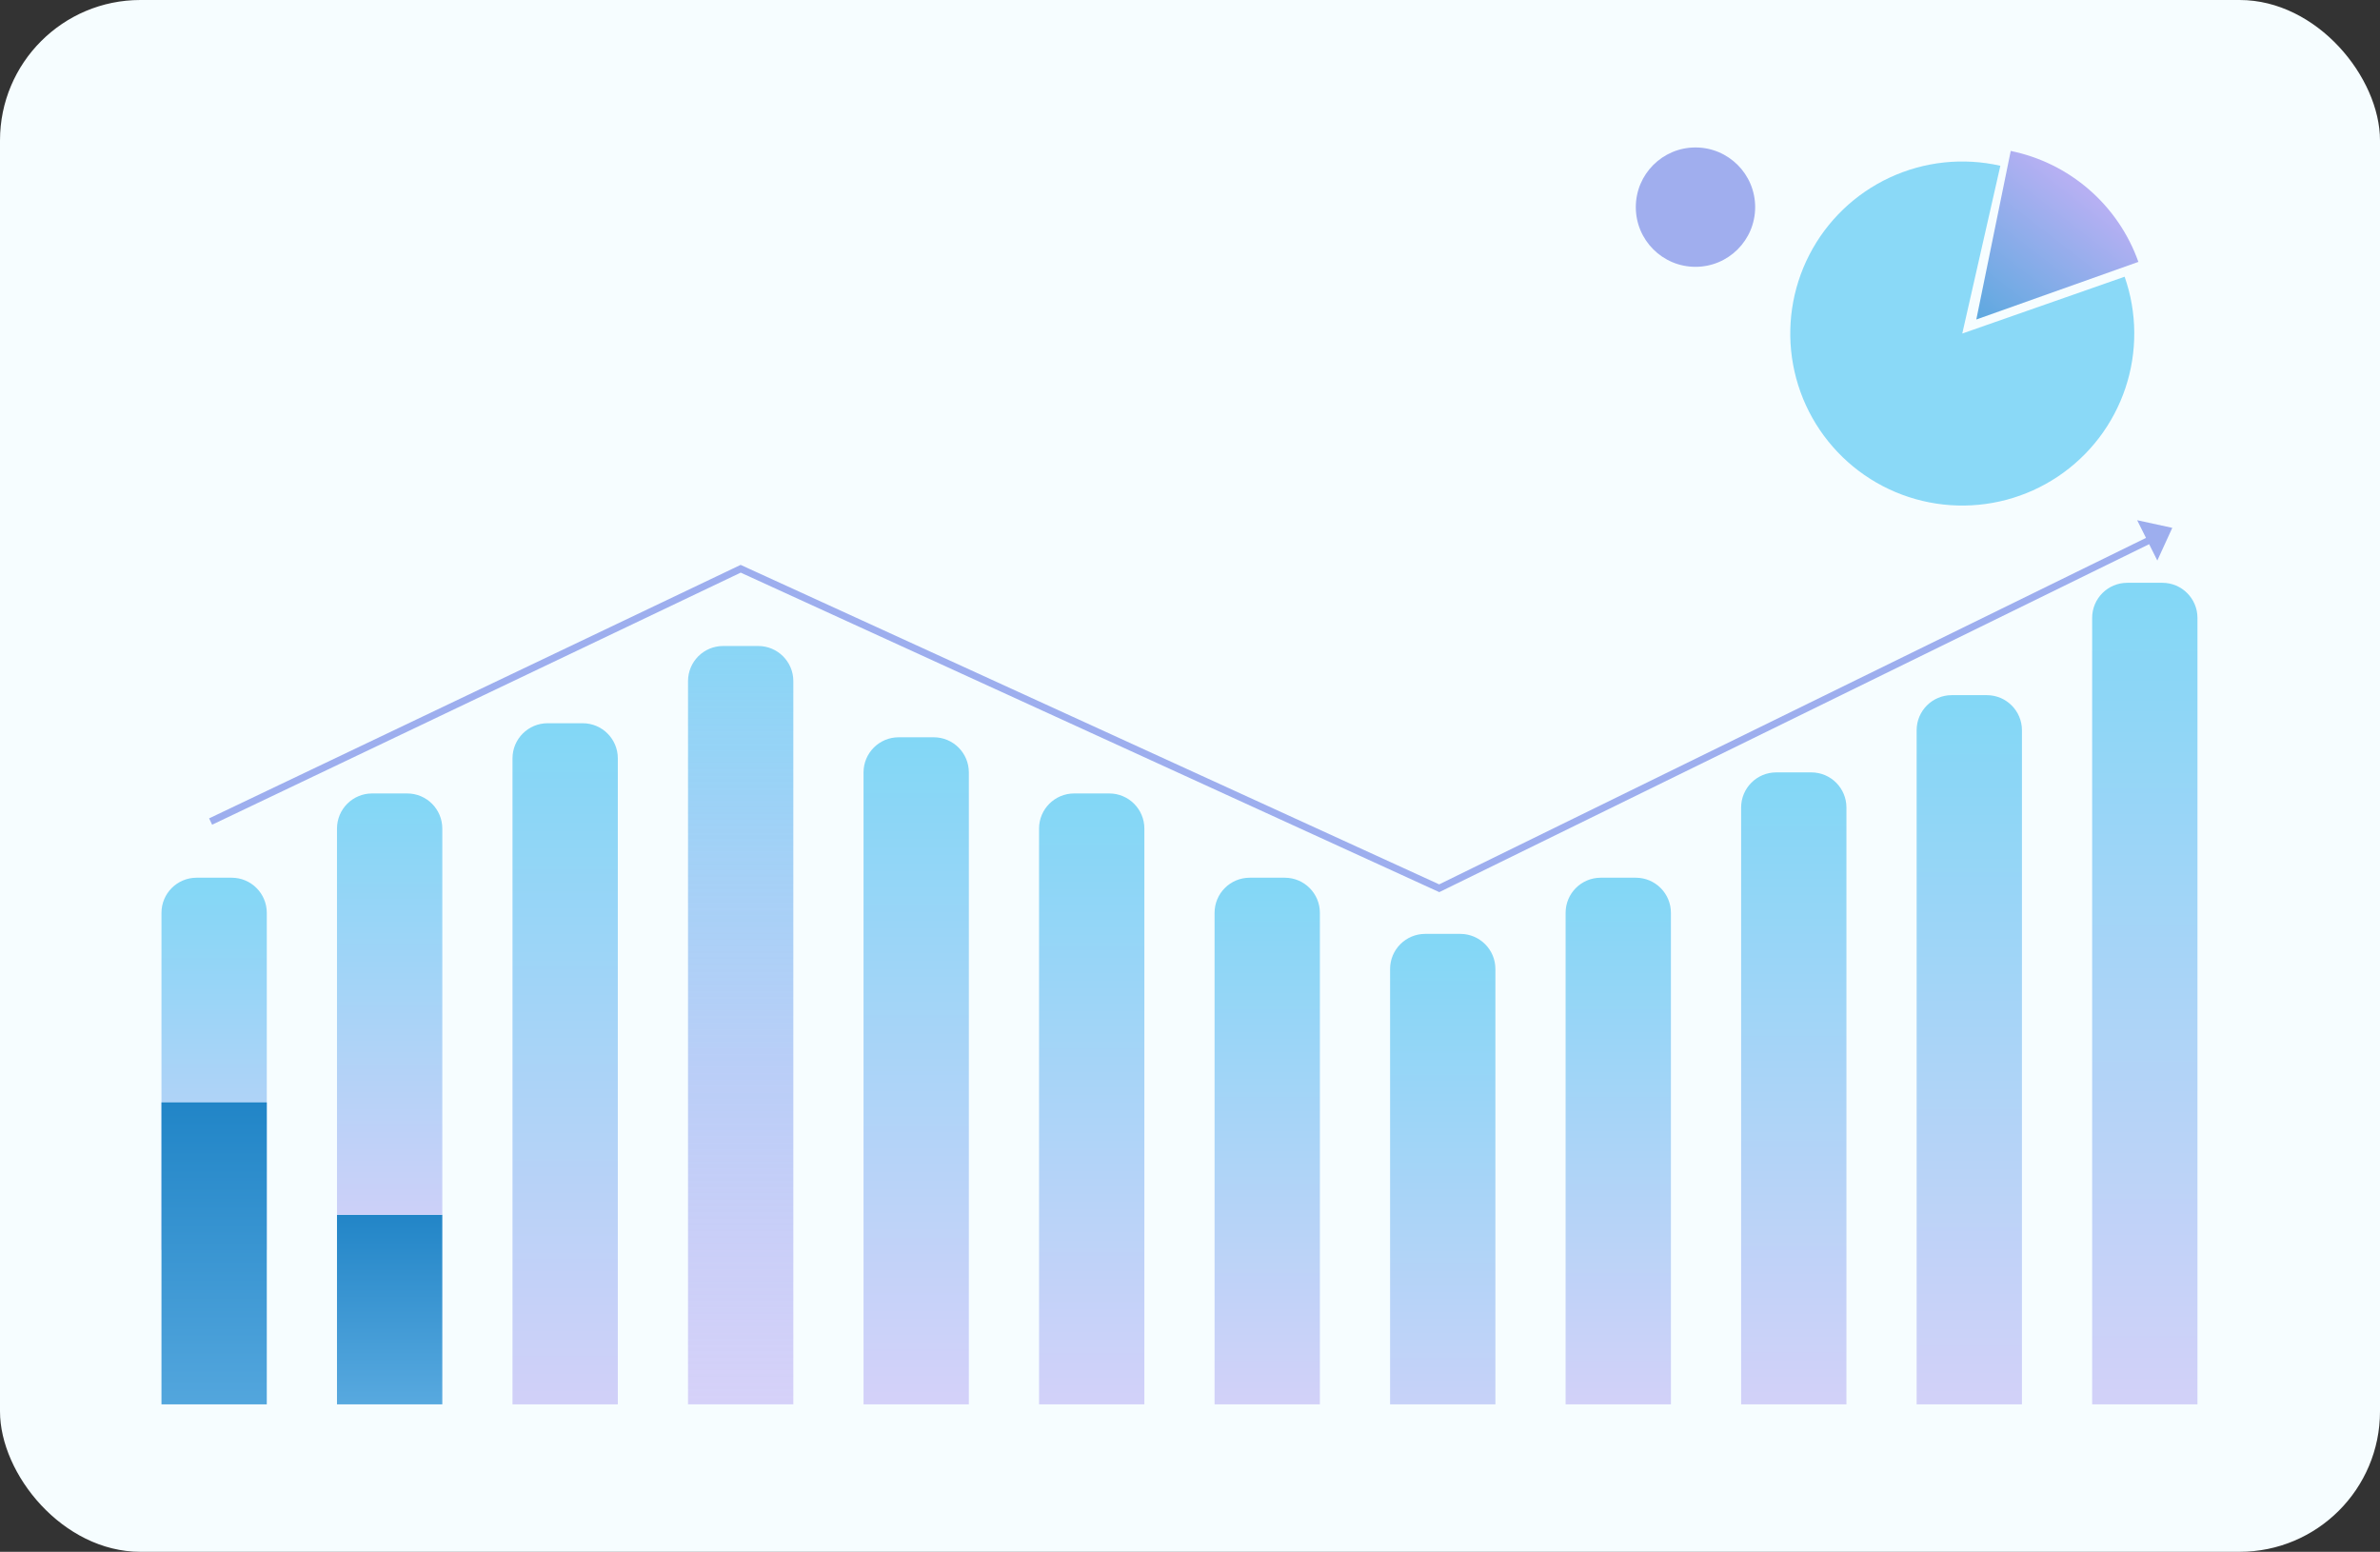 <svg width="339" height="221" viewBox="0 0 339 221" fill="none" xmlns="http://www.w3.org/2000/svg">
<rect x="0" y="0" width="339" height="221" fill="#333333" stroke="none"/>
<rect width="339" height="221" rx="20" fill="#F6FDFF"/>
<path d="M302.626 39.41C304.419 44.537 304.458 50.114 302.737 55.265C301.015 60.416 297.631 64.85 293.116 67.868C288.601 70.886 283.21 72.319 277.792 71.94C272.374 71.562 267.236 69.394 263.184 65.777C259.132 62.16 256.397 57.299 255.409 51.958C254.421 46.618 255.235 41.1 257.724 36.273C260.213 31.445 264.235 27.582 269.159 25.289C274.083 22.997 279.628 22.405 284.925 23.608L279.5 47.5L302.626 39.41Z" fill="#8AD9F7"/>
<path d="M286.403 21.496C290.538 22.34 294.385 24.239 297.571 27.007C300.756 29.776 303.173 33.32 304.586 37.297L281.5 45.5L286.403 21.496Z" fill="url(#paint0_linear_1050_133)"/>
<circle cx="241.5" cy="29.5" r="8.5" fill="#A0AEEE"/>
<path d="M173 130C173 127.239 175.239 125 178 125H183C185.761 125 188 127.239 188 130V200H173V130Z" fill="url(#paint1_linear_1050_133)"/>
<path d="M198 138C198 135.239 200.239 133 203 133H208C210.761 133 213 135.239 213 138V200H198V138Z" fill="url(#paint2_linear_1050_133)"/>
<path d="M223 130C223 127.239 225.239 125 228 125H233C235.761 125 238 127.239 238 130V200H223V130Z" fill="url(#paint3_linear_1050_133)"/>
<path d="M273 104C273 101.239 275.239 99 278 99H283C285.761 99 288 101.239 288 104V200H273V104Z" fill="url(#paint4_linear_1050_133)"/>
<path d="M248 115C248 112.239 250.239 110 253 110H258C260.761 110 263 112.239 263 115V200H248V115Z" fill="url(#paint5_linear_1050_133)"/>
<path d="M298 88C298 85.239 300.239 83 303 83H308C310.761 83 313 85.239 313 88V200H298V88Z" fill="url(#paint6_linear_1050_133)"/>
<path d="M23 130C23 127.239 25.239 125 28 125H33C35.761 125 38 127.239 38 130V178H23V130Z" fill="url(#paint7_linear_1050_133)"/>
<path d="M23 157H38V200H23V157Z" fill="url(#paint8_linear_1050_133)"/>
<path d="M48 173H63V200H48V173Z" fill="url(#paint9_linear_1050_133)"/>
<path d="M48 118C48 115.239 50.239 113 53 113H58C60.761 113 63 115.239 63 118V173H48V118Z" fill="url(#paint10_linear_1050_133)"/>
<path d="M73 108C73 105.239 75.239 103 78 103H83C85.761 103 88 105.239 88 108V200H73V108Z" fill="url(#paint11_linear_1050_133)"/>
<path d="M123 110C123 107.239 125.239 105 128 105H133C135.761 105 138 107.239 138 110V200H123V110Z" fill="url(#paint12_linear_1050_133)"/>
<path d="M98 97C98 94.239 100.239 92 103 92H108C110.761 92 113 94.239 113 97V200H98V97Z" fill="url(#paint13_linear_1050_133)"/>
<path d="M148 118C148 115.239 150.239 113 153 113H158C160.761 113 163 115.239 163 118V200H148V118Z" fill="url(#paint14_linear_1050_133)"/>
<path d="M30 117L105.5 81L205 126.5L306 77" stroke="#9DAEEE"/>
<path d="M309.414 75.173L307.282 79.829L304.41 74.087L309.414 75.173Z" fill="#9DAEEE"/>
<defs>
<linearGradient id="paint0_linear_1050_133" x1="296.5" y1="27" x2="281" y2="47" gradientUnits="userSpaceOnUse">
<stop stop-color="#B6B0F3"/>
<stop offset="1" stop-color="#57A8DE"/>
</linearGradient>
<linearGradient id="paint1_linear_1050_133" x1="180.5" y1="125" x2="180.5" y2="200" gradientUnits="userSpaceOnUse">
<stop stop-color="#82D7F6"/>
<stop offset="1" stop-color="#D2D1F8"/>
</linearGradient>
<linearGradient id="paint2_linear_1050_133" x1="205.5" y1="133" x2="205.5" y2="200" gradientUnits="userSpaceOnUse">
<stop stop-color="#82D7F6"/>
<stop offset="1" stop-color="#C7D2F8"/>
</linearGradient>
<linearGradient id="paint3_linear_1050_133" x1="230.5" y1="125" x2="230.5" y2="200" gradientUnits="userSpaceOnUse">
<stop stop-color="#82D7F6"/>
<stop offset="1" stop-color="#D2D1F8"/>
</linearGradient>
<linearGradient id="paint4_linear_1050_133" x1="280.5" y1="99" x2="280.5" y2="200" gradientUnits="userSpaceOnUse">
<stop stop-color="#82D7F6"/>
<stop offset="1" stop-color="#D2D1F8"/>
</linearGradient>
<linearGradient id="paint5_linear_1050_133" x1="255.5" y1="110" x2="255.5" y2="200" gradientUnits="userSpaceOnUse">
<stop stop-color="#82D7F6"/>
<stop offset="1" stop-color="#D2D1F8"/>
</linearGradient>
<linearGradient id="paint6_linear_1050_133" x1="305.5" y1="83" x2="305.5" y2="200" gradientUnits="userSpaceOnUse">
<stop stop-color="#82D7F6"/>
<stop offset="1" stop-color="#D2D1F8"/>
</linearGradient>
<linearGradient id="paint7_linear_1050_133" x1="30.5" y1="125" x2="30.5" y2="178" gradientUnits="userSpaceOnUse">
<stop stop-color="#82D7F6"/>
<stop offset="1" stop-color="#CDD0F8"/>
</linearGradient>
<linearGradient id="paint8_linear_1050_133" x1="30.5" y1="157" x2="30.5" y2="200" gradientUnits="userSpaceOnUse">
<stop stop-color="#2185C7"/>
<stop offset="1" stop-color="#53A6DD"/>
</linearGradient>
<linearGradient id="paint9_linear_1050_133" x1="55.5" y1="173" x2="55.5" y2="200" gradientUnits="userSpaceOnUse">
<stop stop-color="#2285C7"/>
<stop offset="1" stop-color="#58A9DF"/>
</linearGradient>
<linearGradient id="paint10_linear_1050_133" x1="55.5" y1="113" x2="55.5" y2="173" gradientUnits="userSpaceOnUse">
<stop stop-color="#82D7F6"/>
<stop offset="1" stop-color="#CCD0F8"/>
</linearGradient>
<linearGradient id="paint11_linear_1050_133" x1="80.5" y1="103" x2="80.5" y2="200" gradientUnits="userSpaceOnUse">
<stop stop-color="#82D7F6"/>
<stop offset="1" stop-color="#D1D0F8"/>
</linearGradient>
<linearGradient id="paint12_linear_1050_133" x1="130.5" y1="105" x2="130.5" y2="200" gradientUnits="userSpaceOnUse">
<stop stop-color="#82D7F6"/>
<stop offset="1" stop-color="#D4D1F9"/>
</linearGradient>
<linearGradient id="paint13_linear_1050_133" x1="105.5" y1="92" x2="105.5" y2="200" gradientUnits="userSpaceOnUse">
<stop stop-color="#89D6F6"/>
<stop offset="1" stop-color="#B9ABF3" stop-opacity="0.53"/>
</linearGradient>
<linearGradient id="paint14_linear_1050_133" x1="155.5" y1="113" x2="155.5" y2="200" gradientUnits="userSpaceOnUse">
<stop stop-color="#82D7F6"/>
<stop offset="1" stop-color="#D2D1F9"/>
</linearGradient>
</defs>
</svg>
